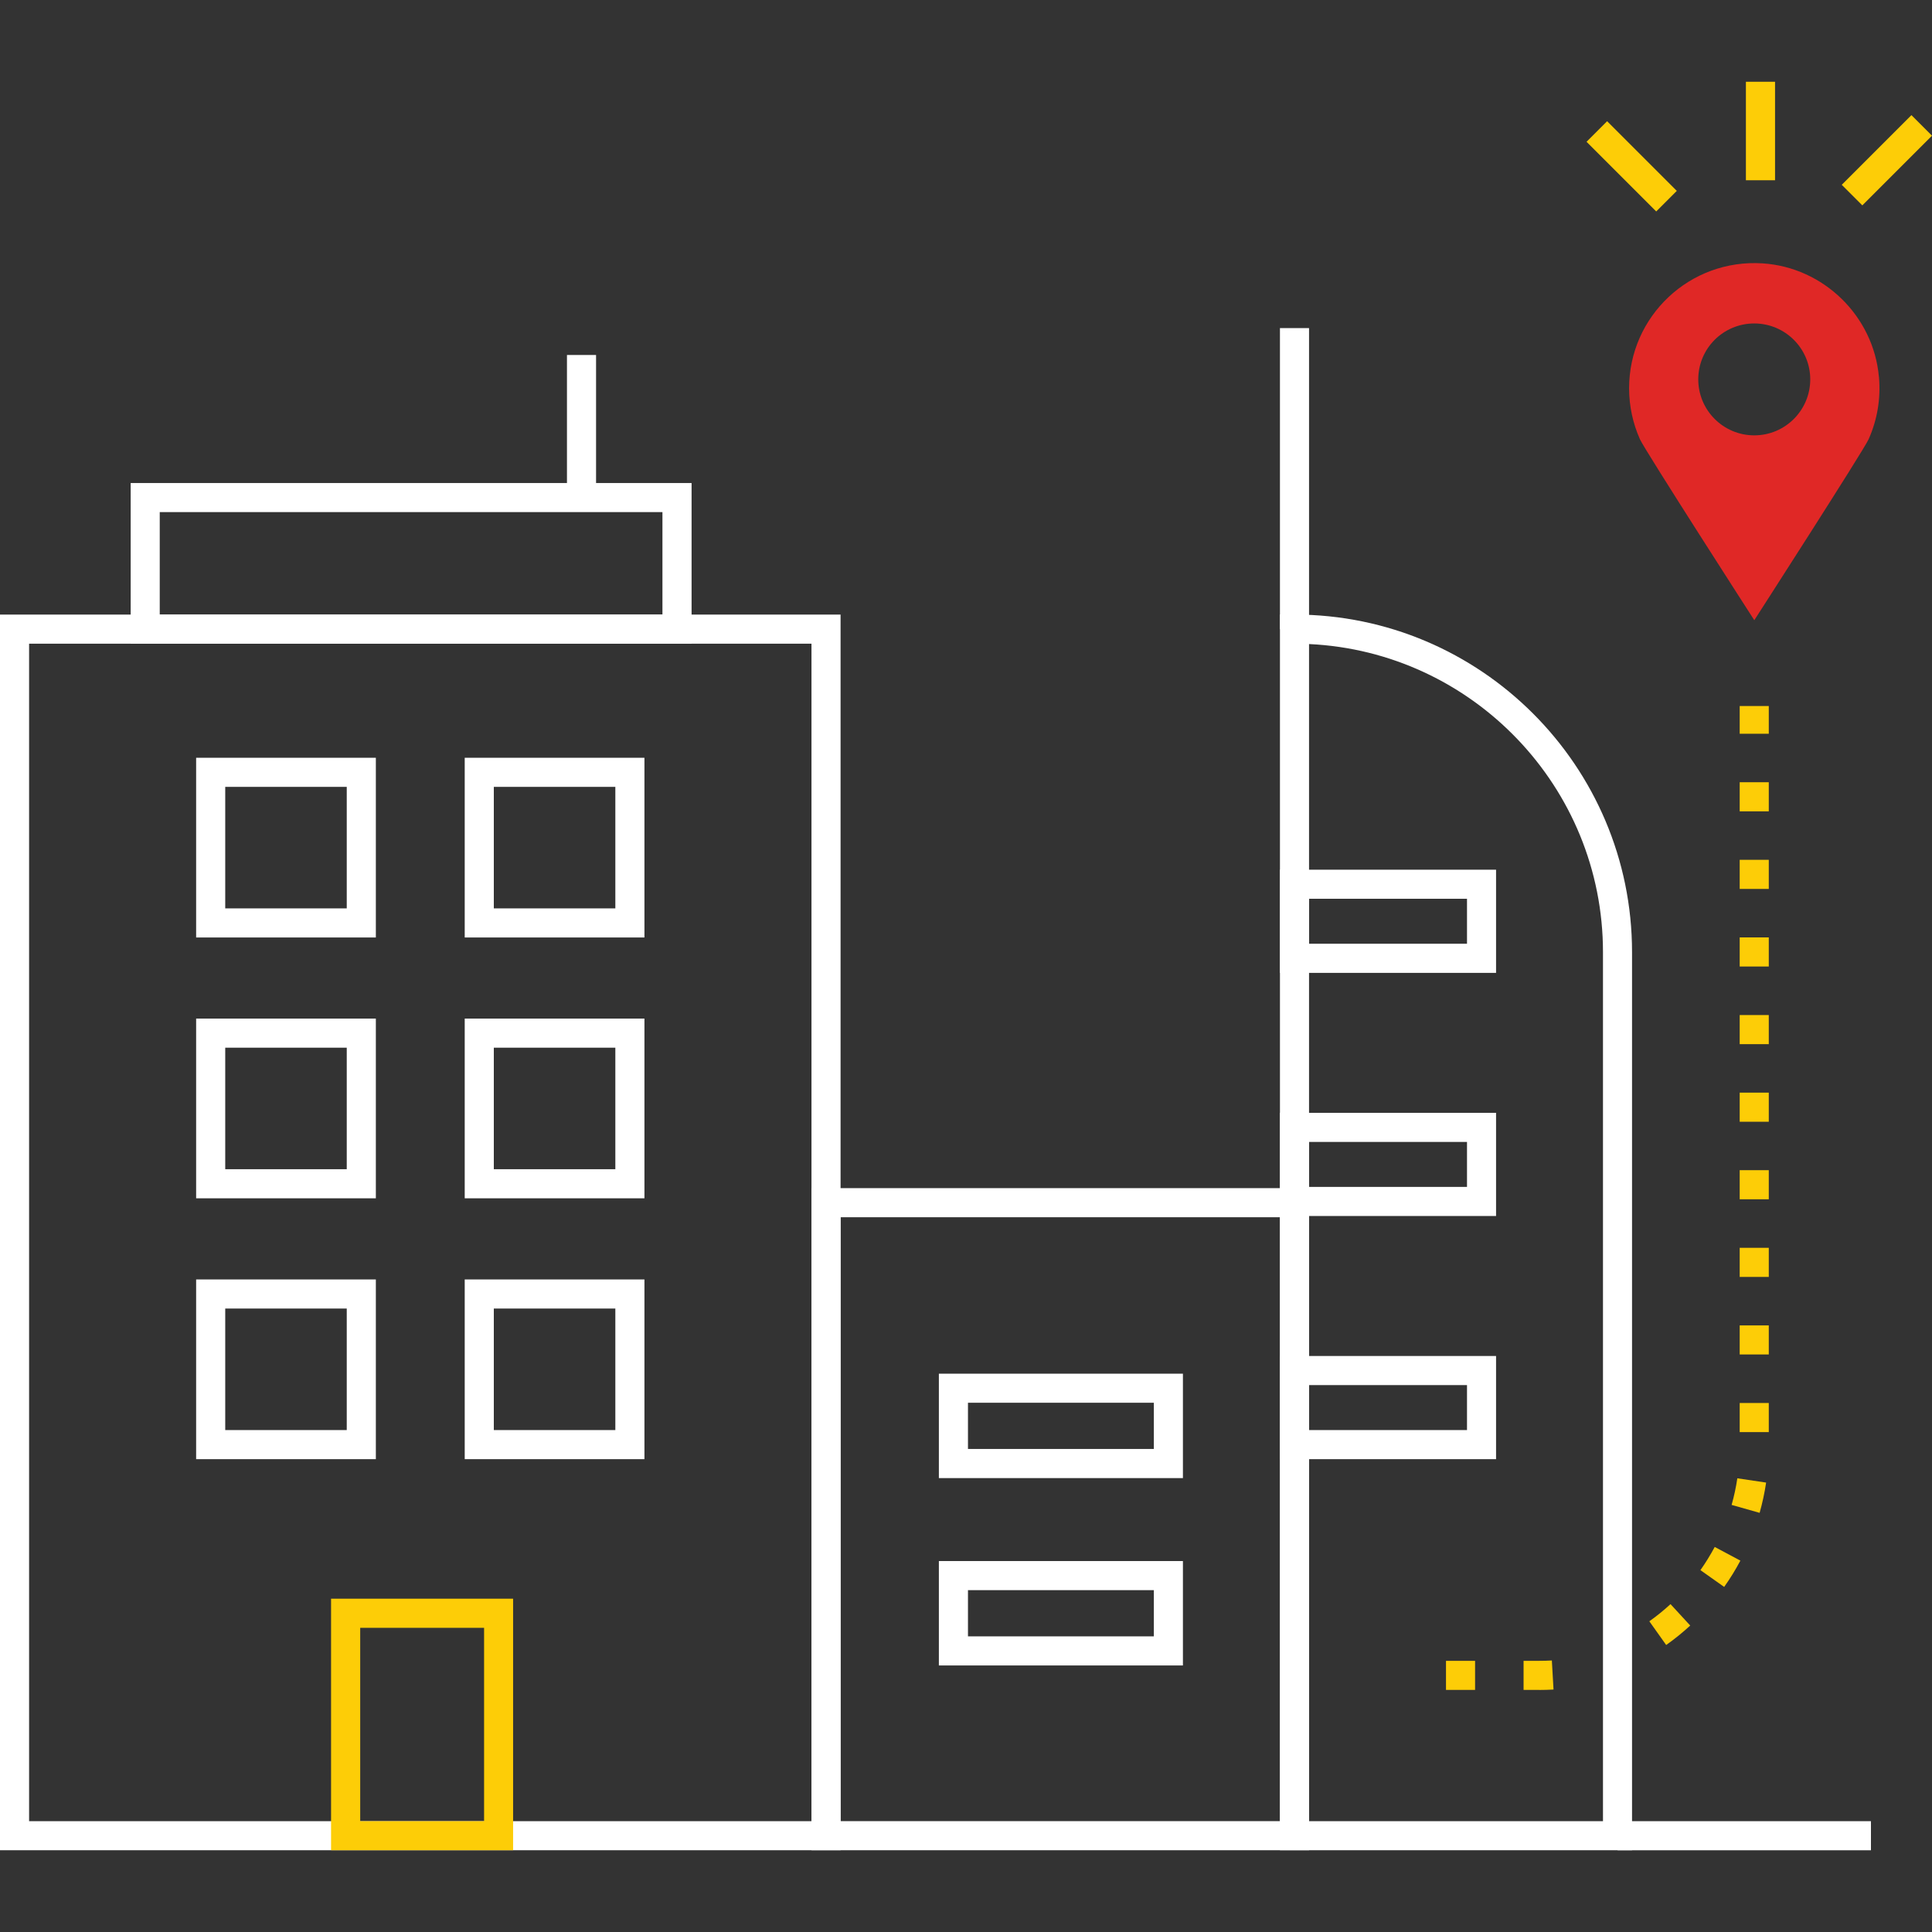 <?xml version="1.0" encoding="UTF-8"?>
<svg id="Layer_1" data-name="Layer 1" xmlns="http://www.w3.org/2000/svg" viewBox="0 0 500 500">
  <rect x="0" y="0" width="500" height="500" fill="#333333" stroke="none"/>
  <defs>
    <style>
      .cls-1 {
        fill: #e02826;
      }

      .cls-1, .cls-2, .cls-3 {
        stroke-width: 0px;
      }

      .cls-2 {
        fill: #fdcd07;
      }

      .cls-3 {
        fill: #fff;
      }
    </style>
  </defs>
  <path class="cls-3" d="M217.54,315.02h113.7v156.29h-113.7v-156.29ZM210.01,478.84h128.77v-171.35h-128.77v171.35Z"/>
  <rect class="cls-3" x="146.73" y="91.87" width="7.53" height="36.9"/>
  <path class="cls-3" d="M338.78,471.32h76.07v-224.9c0-42.76-33.79-77.77-76.07-79.74v304.64ZM422.37,478.84h-91.12V159.05h3.76c48.17,0,87.36,39.19,87.36,87.37v232.43Z"/>
  <rect class="cls-3" x="331.25" y="84.91" width="7.53" height="77.91"/>
  <rect class="cls-3" x="418.61" y="471.32" width="65.59" height="7.53"/>
  <path class="cls-3" d="M7.53,166.59h202.48v304.73H7.53V166.59ZM0,478.84h217.54V159.05H0v319.79Z"/>
  <path class="cls-3" d="M41.34,159.05h130.1v-26.52H41.34v26.52ZM178.98,166.59H33.82v-41.58h145.16v41.58Z"/>
  <path class="cls-3" d="M58.29,235.09h31.45v-31.45h-31.45v31.45ZM97.27,242.62h-46.51v-46.51h46.51v46.51Z"/>
  <path class="cls-3" d="M127.8,235.09h31.45v-31.45h-31.45v31.45ZM166.78,242.62h-46.51v-46.51h46.51v46.51Z"/>
  <path class="cls-3" d="M58.29,302.59h31.45v-31.45h-31.45v31.45ZM97.27,310.12h-46.51v-46.51h46.51v46.51Z"/>
  <path class="cls-3" d="M127.8,302.59h31.45v-31.45h-31.45v31.45ZM166.78,310.12h-46.51v-46.51h46.51v46.51Z"/>
  <path class="cls-3" d="M58.29,370.1h31.45v-31.45h-31.45v31.45ZM97.27,377.63h-46.51v-46.51h46.51v46.51Z"/>
  <path class="cls-3" d="M127.8,370.1h31.45v-31.45h-31.45v31.45ZM166.78,377.63h-46.51v-46.51h46.51v46.51Z"/>
  <path class="cls-3" d="M338.78,244.24h40.88v-11.64h-40.88v11.64ZM387.18,251.78h-55.94v-26.7h55.94v26.7Z"/>
  <path class="cls-3" d="M338.78,307.17h40.88v-11.64h-40.88v11.64ZM387.18,314.7h-55.94v-26.7h55.94v26.7Z"/>
  <path class="cls-3" d="M338.78,370.1h40.88v-11.64h-40.88v11.64ZM387.18,377.63h-55.94v-26.7h55.94v26.7Z"/>
  <path class="cls-3" d="M250.51,374.99h48.1v-11.96h-48.1v11.96ZM306.14,382.53h-63.16v-27.02h63.16v27.02Z"/>
  <path class="cls-3" d="M250.51,423.49h48.1v-11.96h-48.1v11.96ZM306.14,431.02h-63.16v-27.02h63.16v27.02Z"/>
  <path class="cls-1" d="M454,112.67c-7.99,0-14.49-6.48-14.49-14.49s6.5-14.47,14.49-14.47,14.49,6.48,14.49,14.47-6.48,14.49-14.49,14.49M486.26,97.52c-1.41-15.75-14.33-28.33-30.09-29.36-18.88-1.22-34.56,13.72-34.56,32.32,0,4.68,1,9.12,2.78,13.14l.02.05c1.28,2.86,29.6,46.84,29.6,46.84,0,0,28.32-43.98,29.59-46.84l.03-.05h-.01c2.16-4.86,3.17-10.34,2.65-16.11"/>
  <path class="cls-2" d="M93.22,421.28h32.06v50.04h-32.06v-50.04ZM85.68,478.84h47.11v-65.1h-47.11v65.1Z"/>
  <rect class="cls-2" x="451.84" y="21.16" width="7.54" height="25.49"/>
  <rect class="cls-2" x="418.51" y="30.3" width="7.53" height="25.5" transform="translate(93.24 311.2) rotate(-45)"/>
  <rect class="cls-2" x="475.57" y="37.71" width="25.5" height="7.53" transform="translate(113.7 357.44) rotate(-45)"/>
  <path class="cls-2" d="M457.76,189.89h-7.53v-7.17h7.53v7.17ZM457.76,209.97h-7.53v-7.53h7.53v7.53ZM457.76,230.05h-7.53v-7.53h7.53v7.53ZM457.76,250.13h-7.53v-7.53h7.53v7.53ZM457.76,270.22h-7.53v-7.53h7.53v7.53ZM457.76,290.3h-7.53v-7.53h7.53v7.53ZM457.76,310.37h-7.53v-7.53h7.53v7.53ZM457.76,330.46h-7.53v-7.53h7.53v7.53ZM457.76,350.54h-7.53v-7.53h7.53v7.53ZM457.76,370.62h-7.53v-7.53h7.53v7.53ZM455.39,391.52l-7.25-2.05c.64-2.25,1.14-4.57,1.48-6.89l7.45,1.11c-.39,2.64-.96,5.27-1.68,7.83M446.22,410.7l-6.15-4.35c1.35-1.92,2.59-3.94,3.7-6l6.64,3.54c-1.24,2.34-2.66,4.64-4.2,6.81M431.21,425.73l-4.36-6.14c1.91-1.36,3.75-2.85,5.48-4.44l5.1,5.54c-1.96,1.8-4.05,3.5-6.22,5.03"/>
  <path class="cls-2" d="M381.75,437.35h-7.53v-7.53h7.53v7.53ZM398.38,437.35h-4.08v-7.53h4.08c1.08,0,2.17-.03,3.24-.09l.43,7.52c-1.22.07-2.45.11-3.67.11"/>
</svg>